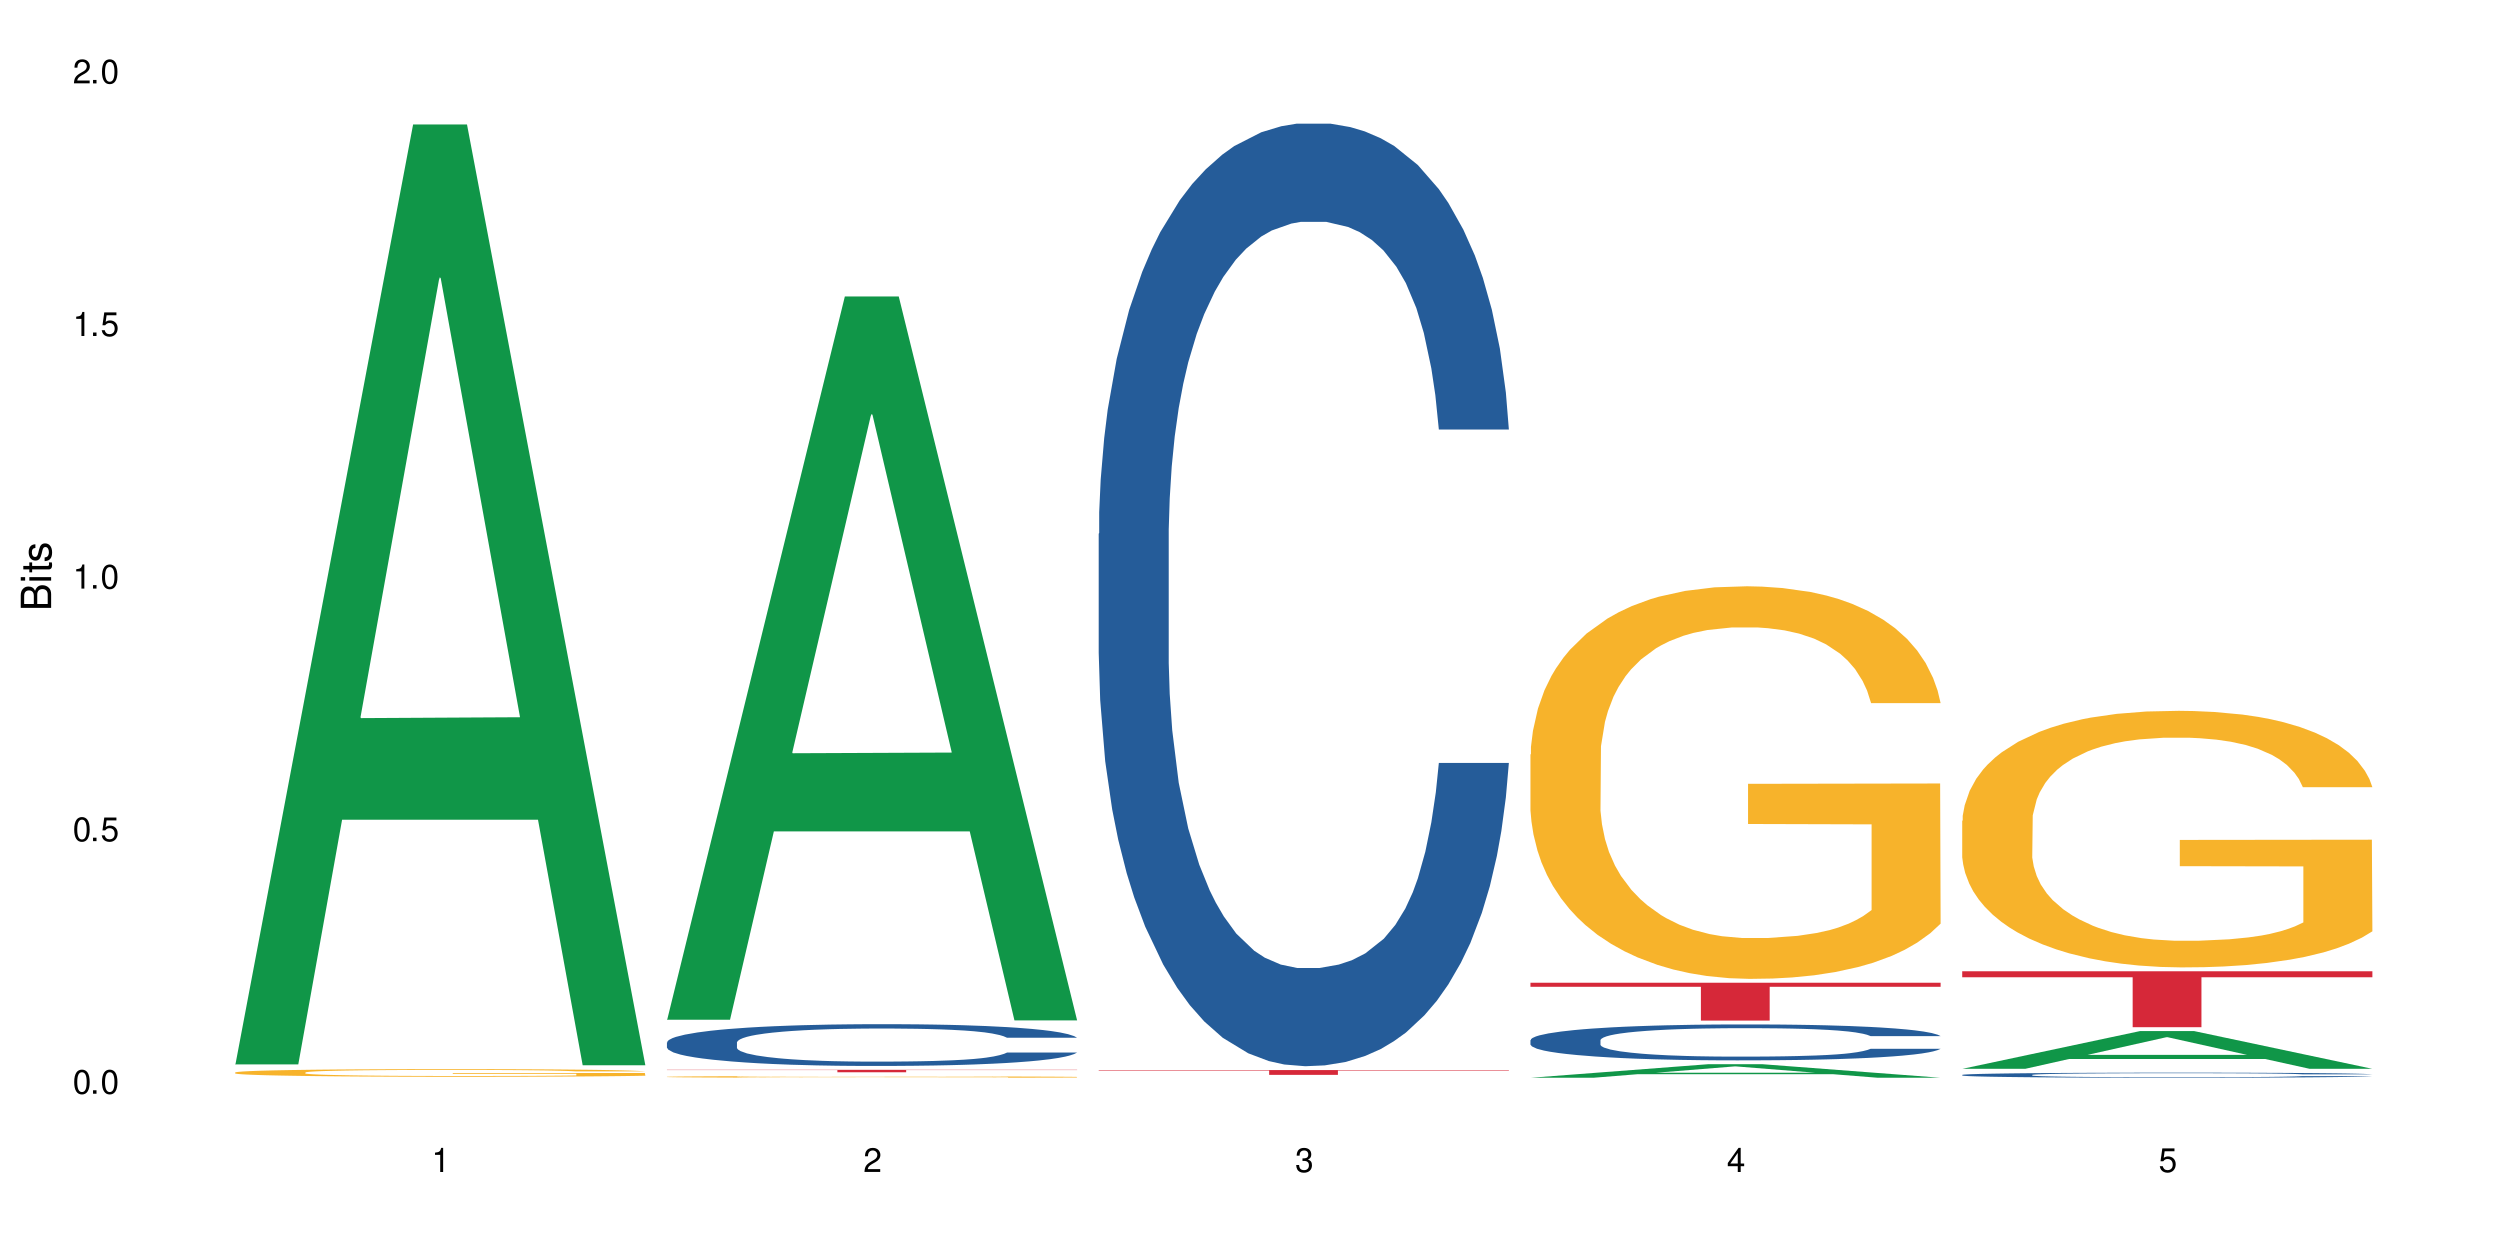 <?xml version="1.0" encoding="UTF-8"?>
<svg xmlns="http://www.w3.org/2000/svg" xmlns:xlink="http://www.w3.org/1999/xlink" width="720" height="360" viewBox="0 0 720 360">
<defs>
<g>
<g id="glyph-0-0">
</g>
<g id="glyph-0-1">
<path d="M 2.641 -6.938 C 2 -6.938 1.422 -6.656 1.078 -6.172 C 0.641 -5.562 0.406 -4.641 0.406 -3.359 C 0.406 -1.016 1.188 0.219 2.641 0.219 C 4.078 0.219 4.859 -1.016 4.859 -3.297 C 4.859 -4.641 4.656 -5.547 4.203 -6.172 C 3.844 -6.656 3.281 -6.938 2.641 -6.938 Z M 2.641 -6.188 C 3.547 -6.188 4 -5.25 4 -3.375 C 4 -1.406 3.562 -0.484 2.625 -0.484 C 1.734 -0.484 1.281 -1.438 1.281 -3.344 C 1.281 -5.25 1.734 -6.188 2.641 -6.188 Z M 2.641 -6.188 "/>
</g>
<g id="glyph-0-2">
<path d="M 1.828 -1 L 0.828 -1 L 0.828 0 L 1.828 0 Z M 1.828 -1 "/>
</g>
<g id="glyph-0-3">
<path d="M 4.562 -6.797 L 1.062 -6.797 L 0.547 -3.094 L 1.328 -3.094 C 1.719 -3.562 2.047 -3.734 2.578 -3.734 C 3.484 -3.734 4.062 -3.109 4.062 -2.094 C 4.062 -1.125 3.484 -0.531 2.578 -0.531 C 1.828 -0.531 1.375 -0.906 1.188 -1.672 L 0.328 -1.672 C 0.453 -1.109 0.547 -0.844 0.75 -0.594 C 1.125 -0.078 1.828 0.219 2.594 0.219 C 3.969 0.219 4.922 -0.781 4.922 -2.219 C 4.922 -3.562 4.031 -4.484 2.719 -4.484 C 2.25 -4.484 1.859 -4.359 1.469 -4.062 L 1.734 -5.969 L 4.562 -5.969 Z M 4.562 -6.797 "/>
</g>
<g id="glyph-0-4">
<path d="M 2.484 -4.938 L 2.484 0 L 3.328 0 L 3.328 -6.938 L 2.766 -6.938 C 2.469 -5.875 2.281 -5.734 0.984 -5.562 L 0.984 -4.938 Z M 2.484 -4.938 "/>
</g>
<g id="glyph-0-5">
<path d="M 4.859 -0.828 L 1.281 -0.828 C 1.359 -1.406 1.672 -1.781 2.5 -2.281 L 3.469 -2.828 C 4.406 -3.344 4.906 -4.062 4.906 -4.906 C 4.906 -5.484 4.672 -6.031 4.266 -6.406 C 3.859 -6.766 3.375 -6.938 2.719 -6.938 C 1.859 -6.938 1.219 -6.625 0.844 -6.031 C 0.609 -5.672 0.5 -5.234 0.484 -4.531 L 1.328 -4.531 C 1.359 -5.016 1.406 -5.281 1.531 -5.516 C 1.75 -5.938 2.188 -6.203 2.703 -6.203 C 3.469 -6.203 4.031 -5.641 4.031 -4.891 C 4.031 -4.344 3.719 -3.859 3.125 -3.516 L 2.234 -3 C 0.812 -2.172 0.406 -1.531 0.328 -0.016 L 4.859 -0.016 Z M 4.859 -0.828 "/>
</g>
<g id="glyph-0-6">
<path d="M 2.125 -3.188 L 2.578 -3.188 C 3.5 -3.188 3.984 -2.766 3.984 -1.922 C 3.984 -1.062 3.469 -0.531 2.594 -0.531 C 1.656 -0.531 1.203 -1 1.156 -2.016 L 0.312 -2.016 C 0.344 -1.453 0.438 -1.094 0.609 -0.781 C 0.953 -0.109 1.625 0.219 2.547 0.219 C 3.953 0.219 4.859 -0.625 4.859 -1.938 C 4.859 -2.828 4.516 -3.297 3.703 -3.594 C 4.344 -3.844 4.656 -4.328 4.656 -5.031 C 4.656 -6.219 3.875 -6.938 2.578 -6.938 C 1.203 -6.938 0.484 -6.172 0.453 -4.703 L 1.297 -4.703 C 1.312 -5.125 1.344 -5.359 1.453 -5.578 C 1.641 -5.969 2.062 -6.203 2.594 -6.203 C 3.344 -6.203 3.797 -5.75 3.797 -5 C 3.797 -4.516 3.609 -4.219 3.25 -4.047 C 3.016 -3.953 2.703 -3.922 2.125 -3.906 Z M 2.125 -3.188 "/>
</g>
<g id="glyph-0-7">
<path d="M 3.141 -1.672 L 3.141 0 L 3.984 0 L 3.984 -1.672 L 4.984 -1.672 L 4.984 -2.438 L 3.984 -2.438 L 3.984 -6.938 L 3.359 -6.938 L 0.266 -2.578 L 0.266 -1.672 Z M 3.141 -2.438 L 1 -2.438 L 3.141 -5.5 Z M 3.141 -2.438 "/>
</g>
<g id="glyph-1-0">
</g>
<g id="glyph-1-1">
<path d="M 0 -0.953 L 0 -4.891 C 0 -5.719 -0.234 -6.344 -0.734 -6.797 C -1.188 -7.234 -1.812 -7.469 -2.5 -7.469 C -3.547 -7.469 -4.188 -7 -4.625 -5.875 C -4.984 -6.688 -5.625 -7.094 -6.531 -7.094 C -7.172 -7.094 -7.734 -6.859 -8.141 -6.391 C -8.562 -5.922 -8.75 -5.344 -8.75 -4.5 L -8.75 -0.953 Z M -4.984 -2.062 L -7.766 -2.062 L -7.766 -4.219 C -7.766 -4.844 -7.688 -5.203 -7.453 -5.5 C -7.219 -5.812 -6.859 -5.969 -6.375 -5.969 C -5.891 -5.969 -5.531 -5.812 -5.297 -5.5 C -5.062 -5.203 -4.984 -4.844 -4.984 -4.219 Z M -0.984 -2.062 L -4 -2.062 L -4 -4.781 C -4 -5.766 -3.438 -6.359 -2.484 -6.359 C -1.547 -6.359 -0.984 -5.766 -0.984 -4.781 Z M -0.984 -2.062 "/>
</g>
<g id="glyph-1-2">
<path d="M -6.281 -1.797 L -6.281 -0.797 L 0 -0.797 L 0 -1.797 Z M -8.75 -1.797 L -8.75 -0.797 L -7.484 -0.797 L -7.484 -1.797 Z M -8.75 -1.797 "/>
</g>
<g id="glyph-1-3">
<path d="M -6.281 -3.047 L -6.281 -2.016 L -8.016 -2.016 L -8.016 -1.016 L -6.281 -1.016 L -6.281 -0.172 L -5.469 -0.172 L -5.469 -1.016 L -0.719 -1.016 C -0.078 -1.016 0.281 -1.453 0.281 -2.234 C 0.281 -2.5 0.25 -2.719 0.188 -3.047 L -0.641 -3.047 C -0.609 -2.906 -0.594 -2.766 -0.594 -2.562 C -0.594 -2.141 -0.719 -2.016 -1.156 -2.016 L -5.469 -2.016 L -5.469 -3.047 Z M -6.281 -3.047 "/>
</g>
<g id="glyph-1-4">
<path d="M -4.531 -5.25 C -5.766 -5.25 -6.469 -4.422 -6.469 -2.969 C -6.469 -1.516 -5.719 -0.562 -4.547 -0.562 C -3.562 -0.562 -3.094 -1.062 -2.734 -2.562 L -2.516 -3.484 C -2.344 -4.188 -2.094 -4.469 -1.641 -4.469 C -1.047 -4.469 -0.641 -3.875 -0.641 -3 C -0.641 -2.453 -0.797 -2 -1.062 -1.75 C -1.25 -1.594 -1.422 -1.531 -1.875 -1.469 L -1.875 -0.406 C -0.422 -0.453 0.281 -1.266 0.281 -2.922 C 0.281 -4.5 -0.5 -5.516 -1.719 -5.516 C -2.656 -5.516 -3.172 -4.984 -3.469 -3.734 L -3.703 -2.766 C -3.891 -1.953 -4.156 -1.609 -4.594 -1.609 C -5.188 -1.609 -5.547 -2.125 -5.547 -2.938 C -5.547 -3.75 -5.203 -4.172 -4.531 -4.203 Z M -4.531 -5.25 "/>
</g>
</g>
</defs>
<rect x="-72" y="-36" width="864" height="432" fill="rgb(100%, 100%, 100%)" fill-opacity="1"/>
<path fill-rule="nonzero" fill="rgb(6.275%, 58.824%, 28.235%)" fill-opacity="1" d="M 67.73 306.547 L 67.855 306.293 L 118.973 35.852 L 134.496 35.852 L 185.859 306.801 L 167.812 306.801 L 154.941 236.074 L 98.523 236.074 L 85.906 306.547 L 67.73 306.547 L 103.953 206.816 L 149.766 206.562 L 126.922 80.121 L 126.668 79.863 L 126.418 80.629 L 103.824 206.562 L 103.953 206.816 Z M 67.73 306.547 "/>
<path fill-rule="nonzero" fill="rgb(96.863%, 70.196%, 16.863%)" fill-opacity="1" d="M 67.73 308.852 L 67.875 308.852 L 67.875 308.809 L 68.453 308.719 L 69.891 308.594 L 71.766 308.492 L 73.781 308.41 L 75.078 308.367 L 77.238 308.309 L 79.113 308.262 L 83.867 308.172 L 89.918 308.086 L 93.23 308.051 L 96.977 308.016 L 102.305 307.977 L 104.754 307.965 L 112.246 307.934 L 120.746 307.91 L 130.109 307.906 L 134.43 307.906 L 140.336 307.914 L 148.406 307.938 L 153.016 307.957 L 156.617 307.977 L 160.363 308.004 L 164.973 308.047 L 169.293 308.094 L 172.75 308.141 L 176.207 308.203 L 179.09 308.266 L 181.539 308.336 L 183.699 308.422 L 184.996 308.492 L 185.859 308.562 L 165.836 308.562 L 164.684 308.492 L 163.387 308.438 L 161.227 308.371 L 159.066 308.324 L 156.902 308.285 L 152.871 308.234 L 149.414 308.199 L 145.09 308.172 L 140.914 308.152 L 136.16 308.141 L 133.277 308.137 L 125.645 308.137 L 118.727 308.152 L 114.695 308.168 L 111.812 308.184 L 107.781 308.215 L 105.332 308.238 L 103.891 308.254 L 99.566 308.316 L 96.688 308.375 L 95.102 308.414 L 93.086 308.473 L 91.645 308.527 L 90.059 308.609 L 89.195 308.668 L 88.043 308.805 L 87.898 309.168 L 88.332 309.246 L 89.195 309.328 L 90.348 309.402 L 92.078 309.48 L 93.805 309.539 L 96.832 309.617 L 99.426 309.668 L 101.441 309.703 L 105.332 309.758 L 106.914 309.773 L 110.66 309.812 L 114.551 309.84 L 119.305 309.863 L 122.906 309.875 L 128.668 309.887 L 136.016 309.887 L 144.66 309.875 L 150.133 309.859 L 153.879 309.844 L 156.328 309.828 L 159.352 309.805 L 161.516 309.785 L 163.531 309.762 L 165.98 309.73 L 165.98 309.246 L 130.398 309.246 L 130.398 309.02 L 185.715 309.016 L 185.859 309.805 L 182.836 309.859 L 179.09 309.914 L 175.488 309.953 L 171.742 309.988 L 166.414 310.027 L 162.09 310.051 L 155.465 310.078 L 149.414 310.098 L 143.074 310.109 L 137.457 310.113 L 130.828 310.117 L 124.922 310.113 L 118.586 310.102 L 113.543 310.086 L 108.934 310.062 L 104.32 310.039 L 98.559 309.996 L 94.812 309.961 L 90.926 309.918 L 87.035 309.867 L 83.578 309.812 L 81.273 309.77 L 78.969 309.723 L 76.52 309.664 L 74.215 309.594 L 72.484 309.531 L 70.898 309.461 L 69.746 309.395 L 68.594 309.305 L 68.02 309.23 L 67.73 309.168 Z M 67.73 308.852 "/>
<path fill-rule="nonzero" fill="rgb(6.275%, 58.824%, 28.235%)" fill-opacity="1" d="M 192.078 293.676 L 192.203 293.477 L 243.316 85.383 L 258.84 85.383 L 310.207 293.871 L 292.16 293.871 L 279.285 239.449 L 222.871 239.449 L 210.25 293.676 L 192.078 293.676 L 228.297 216.934 L 274.113 216.738 L 251.27 119.445 L 251.016 119.25 L 250.762 119.836 L 228.172 216.738 L 228.297 216.934 Z M 192.078 293.676 "/>
<path fill-rule="nonzero" fill="rgb(14.51%, 36.078%, 60%)" fill-opacity="1" d="M 192.078 300.207 L 192.223 300.195 L 192.223 299.93 L 192.652 299.512 L 193.664 298.984 L 194.672 298.621 L 197.266 297.973 L 200.863 297.348 L 204.609 296.863 L 207.348 296.578 L 209.797 296.359 L 215.414 295.953 L 219.016 295.742 L 222.906 295.555 L 227.66 295.371 L 231.117 295.258 L 238.898 295.082 L 244.66 295.008 L 249.125 294.973 L 258.777 294.973 L 264.539 295.016 L 268.719 295.074 L 273.328 295.16 L 277.219 295.258 L 283.988 295.5 L 290.039 295.809 L 292.777 295.984 L 297.098 296.324 L 300.41 296.656 L 302.715 296.941 L 305.309 297.348 L 307.613 297.844 L 309.344 298.402 L 310.207 298.875 L 290.039 298.875 L 289.031 298.438 L 287.879 298.094 L 285.715 297.645 L 283.555 297.324 L 280.531 297.008 L 277.793 296.797 L 274.047 296.59 L 270.734 296.457 L 267.277 296.359 L 263.965 296.293 L 257.625 296.227 L 250.277 296.227 L 247.539 296.25 L 241.922 296.336 L 238.898 296.414 L 234.574 296.566 L 231.551 296.711 L 227.949 296.93 L 225.5 297.117 L 222.473 297.402 L 220.312 297.656 L 217.863 298.02 L 216.422 298.293 L 215.129 298.602 L 213.977 298.965 L 213.109 299.348 L 212.535 299.754 L 212.246 300.148 L 212.246 301.855 L 212.535 302.25 L 213.254 302.711 L 215.129 303.383 L 217.863 303.965 L 221.035 304.426 L 224.059 304.754 L 225.789 304.91 L 228.094 305.086 L 231.695 305.305 L 236.879 305.523 L 239.906 305.613 L 244.516 305.699 L 249.27 305.746 L 255.609 305.746 L 261.227 305.699 L 264.973 305.645 L 268.863 305.559 L 274.191 305.371 L 277.504 305.195 L 280.387 304.988 L 282.547 304.777 L 283.988 304.602 L 286.148 304.262 L 287.879 303.887 L 289.176 303.504 L 290.039 303.129 L 310.207 303.129 L 309.344 303.57 L 308.047 303.996 L 306.75 304.316 L 304.734 304.699 L 302.426 305.043 L 299.113 305.426 L 296.379 305.68 L 292.777 305.953 L 289.461 306.164 L 285.859 306.348 L 280.531 306.57 L 277.074 306.68 L 273.328 306.777 L 268.863 306.867 L 263.242 306.941 L 257.191 306.988 L 251.574 306.996 L 245.523 306.977 L 241.059 306.934 L 235.152 306.832 L 227.805 306.637 L 222.473 306.426 L 218.297 306.219 L 214.695 305.996 L 210.66 305.699 L 205.477 305.219 L 202.305 304.844 L 200.145 304.535 L 197.695 304.105 L 195.969 303.723 L 193.949 303.105 L 192.508 302.328 L 192.078 301.723 Z M 192.078 300.207 "/>
<path fill-rule="nonzero" fill="rgb(96.863%, 70.196%, 16.863%)" fill-opacity="1" d="M 192.078 310.117 L 192.223 310.117 L 192.223 310.109 L 192.797 310.09 L 194.238 310.062 L 196.109 310.039 L 198.129 310.023 L 199.426 310.012 L 201.586 310 L 203.457 309.988 L 208.211 309.969 L 214.262 309.953 L 217.578 309.945 L 221.32 309.938 L 226.652 309.93 L 229.102 309.926 L 236.594 309.918 L 245.09 309.914 L 254.457 309.91 L 258.777 309.914 L 264.684 309.914 L 272.75 309.918 L 277.359 309.922 L 280.961 309.93 L 284.707 309.934 L 289.316 309.941 L 293.641 309.953 L 300.555 309.977 L 303.438 309.992 L 305.887 310.008 L 308.047 310.023 L 309.344 310.039 L 310.207 310.055 L 290.184 310.055 L 289.031 310.039 L 287.734 310.027 L 285.574 310.012 L 283.41 310.004 L 281.25 309.996 L 277.219 309.984 L 273.758 309.977 L 269.438 309.969 L 265.262 309.965 L 260.508 309.965 L 257.625 309.961 L 249.988 309.961 L 243.074 309.965 L 239.043 309.969 L 236.16 309.973 L 232.125 309.98 L 229.676 309.984 L 228.238 309.988 L 223.914 310 L 221.035 310.016 L 219.449 310.023 L 217.434 310.035 L 215.992 310.047 L 214.406 310.066 L 213.543 310.078 L 212.391 310.109 L 212.246 310.188 L 212.68 310.203 L 213.543 310.223 L 214.695 310.238 L 216.422 310.254 L 218.152 310.266 L 221.176 310.285 L 223.77 310.297 L 225.789 310.305 L 229.676 310.316 L 231.262 310.32 L 235.008 310.328 L 238.898 310.332 L 243.652 310.336 L 247.254 310.34 L 253.016 310.344 L 260.363 310.344 L 269.004 310.34 L 274.48 310.336 L 278.227 310.332 L 280.676 310.328 L 283.699 310.324 L 285.859 310.32 L 287.879 310.316 L 290.328 310.309 L 290.328 310.203 L 254.742 310.203 L 254.742 310.152 L 310.062 310.152 L 310.207 310.324 L 307.18 310.336 L 303.438 310.348 L 299.836 310.355 L 296.09 310.363 L 290.758 310.371 L 286.438 310.379 L 279.809 310.383 L 273.758 310.387 L 267.422 310.391 L 261.801 310.391 L 255.176 310.395 L 249.27 310.391 L 242.93 310.391 L 237.887 310.387 L 233.277 310.383 L 228.668 310.375 L 222.906 310.367 L 219.16 310.359 L 215.27 310.352 L 211.383 310.34 L 207.926 310.328 L 205.621 310.316 L 203.312 310.309 L 200.863 310.293 L 198.559 310.277 L 196.832 310.266 L 195.246 310.25 L 194.094 310.234 L 192.941 310.215 L 192.367 310.199 L 192.078 310.188 Z M 192.078 310.117 "/>
<path fill-rule="nonzero" fill="rgb(83.922%, 15.686%, 22.353%)" fill-opacity="1" d="M 192.078 308.102 L 310.207 308.102 L 310.207 308.176 L 260.973 308.176 L 260.973 308.809 L 241.168 308.809 L 241.168 308.18 L 240.879 308.176 L 192.078 308.176 Z M 192.078 308.102 "/>
<path fill-rule="nonzero" fill="rgb(14.51%, 36.078%, 60%)" fill-opacity="1" d="M 316.426 153.727 L 316.566 153.477 L 316.566 147.523 L 317 138.094 L 318.008 126.184 L 319.016 117.992 L 321.609 103.352 L 325.211 89.207 L 328.957 78.289 L 331.695 71.84 L 334.145 66.875 L 339.762 57.695 L 343.363 52.98 L 347.254 48.762 L 352.008 44.543 L 355.465 42.062 L 363.242 38.094 L 369.008 36.355 L 373.473 35.609 L 383.125 35.609 L 388.887 36.602 L 393.062 37.844 L 397.676 39.828 L 401.562 42.062 L 408.336 47.523 L 414.387 54.469 L 417.121 58.441 L 421.445 66.133 L 424.758 73.578 L 427.062 80.027 L 429.656 89.207 L 431.961 100.375 L 433.688 113.031 L 434.555 123.699 L 414.387 123.699 L 413.375 113.773 L 412.223 106.082 L 410.062 95.91 L 407.902 88.711 L 404.879 81.516 L 402.141 76.801 L 398.395 72.086 L 395.082 69.109 L 391.625 66.875 L 388.309 65.387 L 381.973 63.898 L 374.625 63.898 L 371.887 64.395 L 366.27 66.379 L 363.242 68.117 L 358.922 71.59 L 355.898 74.816 L 352.297 79.781 L 349.848 83.996 L 346.82 90.449 L 344.66 96.156 L 342.211 104.344 L 340.77 110.551 L 339.473 117.496 L 338.32 125.684 L 337.457 134.371 L 336.879 143.551 L 336.594 152.484 L 336.594 190.945 L 336.879 199.879 L 337.602 210.301 L 339.473 225.438 L 342.211 238.59 L 345.379 249.012 L 348.406 256.453 L 350.133 259.93 L 352.438 263.898 L 356.039 268.863 L 361.227 273.824 L 364.254 275.809 L 368.863 277.797 L 373.617 278.789 L 379.953 278.789 L 385.574 277.797 L 389.32 276.555 L 393.207 274.57 L 398.539 270.352 L 401.852 266.379 L 404.734 261.664 L 406.895 256.953 L 408.336 252.98 L 410.496 245.289 L 412.223 236.852 L 413.52 228.168 L 414.387 219.73 L 434.555 219.73 L 433.688 229.656 L 432.391 239.332 L 431.098 246.531 L 429.078 255.215 L 426.773 262.906 L 423.461 271.59 L 420.723 277.297 L 417.121 283.504 L 413.809 288.219 L 410.207 292.434 L 404.879 297.398 L 401.418 299.879 L 397.676 302.113 L 393.207 304.098 L 387.59 305.836 L 381.539 306.828 L 375.922 307.074 L 369.871 306.578 L 365.406 305.586 L 359.5 303.352 L 352.152 298.887 L 346.82 294.172 L 342.645 289.457 L 339.043 284.496 L 335.008 277.797 L 329.82 266.875 L 326.652 258.441 L 324.492 251.492 L 322.043 241.816 L 320.312 233.129 L 318.297 219.234 L 316.855 201.617 L 316.426 187.969 Z M 316.426 153.727 "/>
<path fill-rule="nonzero" fill="rgb(83.922%, 15.686%, 22.353%)" fill-opacity="1" d="M 316.426 308.18 L 434.555 308.18 L 434.555 308.328 L 385.32 308.328 L 385.32 309.562 L 365.512 309.562 L 365.512 308.328 L 316.426 308.328 Z M 316.426 308.18 "/>
<path fill-rule="nonzero" fill="rgb(6.275%, 58.824%, 28.235%)" fill-opacity="1" d="M 440.77 310.391 L 440.898 310.387 L 492.012 306.488 L 507.535 306.488 L 558.898 310.395 L 540.852 310.395 L 527.98 309.375 L 471.566 309.375 L 458.945 310.391 L 440.77 310.391 L 476.992 308.953 L 522.805 308.949 L 499.961 307.125 L 499.711 307.121 L 499.457 307.133 L 476.867 308.949 L 476.992 308.953 Z M 440.77 310.391 "/>
<path fill-rule="nonzero" fill="rgb(14.51%, 36.078%, 60%)" fill-opacity="1" d="M 440.77 299.543 L 440.914 299.531 L 440.914 299.305 L 441.348 298.945 L 442.355 298.492 L 443.363 298.18 L 445.957 297.621 L 449.559 297.086 L 453.305 296.668 L 456.043 296.422 L 458.488 296.234 L 464.109 295.883 L 467.711 295.703 L 471.602 295.543 L 476.355 295.383 L 479.812 295.289 L 487.59 295.137 L 493.352 295.07 L 497.82 295.043 L 507.469 295.043 L 513.234 295.078 L 517.41 295.129 L 522.02 295.203 L 525.91 295.289 L 532.68 295.496 L 538.73 295.762 L 541.469 295.91 L 545.789 296.203 L 549.105 296.488 L 551.41 296.734 L 554.004 297.086 L 556.309 297.508 L 558.035 297.992 L 558.898 298.398 L 538.73 298.398 L 537.723 298.02 L 536.57 297.727 L 534.41 297.34 L 532.25 297.066 L 529.223 296.793 L 526.488 296.613 L 522.742 296.434 L 519.426 296.316 L 515.969 296.234 L 512.656 296.176 L 506.316 296.121 L 498.973 296.121 L 496.234 296.141 L 490.617 296.215 L 487.59 296.281 L 483.27 296.414 L 480.242 296.535 L 476.641 296.727 L 474.191 296.887 L 471.168 297.133 L 469.008 297.348 L 466.559 297.66 L 465.117 297.898 L 463.82 298.16 L 462.668 298.473 L 461.805 298.805 L 461.227 299.156 L 460.938 299.496 L 460.938 300.961 L 461.227 301.301 L 461.949 301.699 L 463.82 302.273 L 466.559 302.777 L 469.727 303.172 L 472.754 303.457 L 474.48 303.59 L 476.785 303.738 L 480.387 303.93 L 485.574 304.117 L 488.598 304.195 L 493.207 304.27 L 497.961 304.309 L 504.301 304.309 L 509.918 304.27 L 513.664 304.223 L 517.555 304.145 L 522.887 303.984 L 526.199 303.836 L 529.078 303.656 L 531.242 303.477 L 532.68 303.324 L 534.844 303.031 L 536.57 302.711 L 537.867 302.379 L 538.73 302.059 L 558.898 302.059 L 558.035 302.434 L 556.738 302.805 L 555.441 303.078 L 553.426 303.41 L 551.121 303.703 L 547.809 304.031 L 545.07 304.25 L 541.469 304.488 L 538.156 304.668 L 534.555 304.828 L 529.223 305.016 L 525.766 305.109 L 522.02 305.195 L 517.555 305.273 L 511.938 305.336 L 505.887 305.375 L 500.266 305.387 L 494.219 305.367 L 489.75 305.328 L 483.844 305.242 L 476.496 305.074 L 471.168 304.895 L 466.988 304.715 L 463.387 304.523 L 459.355 304.27 L 454.168 303.852 L 451 303.531 L 448.84 303.266 L 446.391 302.898 L 444.66 302.566 L 442.645 302.039 L 441.203 301.367 L 440.77 300.848 Z M 440.77 299.543 "/>
<path fill-rule="nonzero" fill="rgb(96.863%, 70.196%, 16.863%)" fill-opacity="1" d="M 440.77 217.277 L 440.914 217.172 L 440.914 215.105 L 441.492 210.461 L 442.934 204.059 L 444.805 198.793 L 446.82 194.66 L 448.117 192.492 L 450.277 189.395 L 452.152 187.121 L 456.906 182.477 L 462.957 178.137 L 466.27 176.281 L 470.016 174.523 L 475.344 172.562 L 477.793 171.84 L 485.285 170.188 L 493.785 169.152 L 503.148 168.844 L 507.469 168.949 L 513.379 169.359 L 521.445 170.496 L 526.055 171.531 L 529.656 172.562 L 533.402 173.906 L 538.012 175.969 L 542.332 178.449 L 545.789 180.926 L 549.246 184.023 L 552.129 187.328 L 554.578 190.941 L 556.738 195.281 L 558.035 198.895 L 558.898 202.508 L 538.875 202.508 L 537.723 198.895 L 536.426 196.105 L 534.266 192.699 L 532.105 190.219 L 529.945 188.258 L 525.91 185.574 L 522.453 183.922 L 518.133 182.477 L 513.953 181.547 L 509.199 180.926 L 506.316 180.719 L 498.684 180.719 L 491.77 181.441 L 487.734 182.27 L 484.852 183.094 L 480.82 184.645 L 478.371 185.883 L 476.93 186.711 L 472.609 189.91 L 469.727 192.801 L 468.141 194.766 L 466.125 197.863 L 464.684 200.648 L 463.102 204.781 L 462.234 207.879 L 461.082 214.902 L 460.938 233.488 L 461.371 237.414 L 462.234 241.645 L 463.387 245.363 L 465.117 249.289 L 466.844 252.281 L 469.871 256.309 L 472.465 258.996 L 474.48 260.75 L 478.371 263.539 L 479.957 264.469 L 483.699 266.328 L 487.59 267.773 L 492.344 269.012 L 495.945 269.633 L 501.707 270.148 L 509.055 270.148 L 517.699 269.527 L 523.172 268.703 L 526.918 267.875 L 529.367 267.152 L 532.395 266.016 L 534.555 264.984 L 536.57 263.848 L 539.02 262.094 L 539.02 237.414 L 503.438 237.309 L 503.438 225.742 L 558.758 225.641 L 558.898 266.016 L 555.875 268.805 L 552.129 271.488 L 548.527 273.555 L 544.781 275.312 L 539.453 277.273 L 535.129 278.512 L 528.504 279.957 L 522.453 280.887 L 516.113 281.508 L 510.496 281.816 L 503.867 281.918 L 497.961 281.715 L 491.625 281.094 L 486.582 280.266 L 481.973 279.234 L 477.363 277.891 L 471.602 275.723 L 467.855 273.969 L 463.965 271.801 L 460.074 269.219 L 456.617 266.43 L 454.312 264.262 L 452.008 261.781 L 449.559 258.684 L 447.254 255.176 L 445.523 251.973 L 443.941 248.359 L 442.789 244.949 L 441.637 240.305 L 441.059 236.586 L 440.77 233.387 Z M 440.77 217.277 "/>
<path fill-rule="nonzero" fill="rgb(83.922%, 15.686%, 22.353%)" fill-opacity="1" d="M 440.77 283.023 L 558.898 283.023 L 558.898 284.191 L 509.668 284.203 L 509.668 293.938 L 489.859 293.938 L 489.859 284.211 L 489.574 284.191 L 440.77 284.191 Z M 440.77 283.023 "/>
<path fill-rule="nonzero" fill="rgb(6.275%, 58.824%, 28.235%)" fill-opacity="1" d="M 565.117 307.816 L 565.242 307.805 L 616.355 296.945 L 631.879 296.945 L 683.246 307.824 L 665.199 307.824 L 652.324 304.984 L 595.91 304.984 L 583.293 307.816 L 565.117 307.816 L 601.34 303.809 L 647.152 303.801 L 624.309 298.723 L 624.055 298.711 L 623.805 298.742 L 601.211 303.801 L 601.34 303.809 Z M 565.117 307.816 "/>
<path fill-rule="nonzero" fill="rgb(14.51%, 36.078%, 60%)" fill-opacity="1" d="M 565.117 309.566 L 565.262 309.562 L 565.262 309.531 L 565.695 309.48 L 566.703 309.418 L 567.711 309.371 L 570.305 309.293 L 573.906 309.219 L 577.652 309.16 L 580.387 309.125 L 582.836 309.098 L 588.457 309.047 L 592.055 309.023 L 595.945 309 L 600.699 308.977 L 604.156 308.965 L 611.938 308.941 L 617.699 308.934 L 622.164 308.93 L 631.816 308.93 L 637.578 308.934 L 641.758 308.941 L 646.367 308.949 L 650.258 308.965 L 657.027 308.992 L 663.078 309.031 L 665.816 309.051 L 670.137 309.094 L 673.449 309.133 L 675.754 309.168 L 678.348 309.219 L 680.652 309.277 L 682.383 309.348 L 683.246 309.402 L 663.078 309.402 L 662.07 309.352 L 660.918 309.309 L 658.758 309.254 L 656.594 309.215 L 653.57 309.176 L 650.832 309.152 L 647.086 309.125 L 643.773 309.109 L 640.316 309.098 L 637.004 309.09 L 630.664 309.082 L 620.582 309.082 L 614.961 309.094 L 611.938 309.105 L 607.613 309.121 L 604.59 309.141 L 600.988 309.168 L 598.539 309.188 L 595.516 309.223 L 593.352 309.254 L 590.902 309.301 L 589.465 309.332 L 588.168 309.371 L 587.016 309.414 L 586.148 309.461 L 585.574 309.512 L 585.285 309.559 L 585.285 309.766 L 585.574 309.816 L 586.293 309.871 L 588.168 309.953 L 590.902 310.023 L 594.074 310.078 L 597.098 310.121 L 598.828 310.137 L 601.133 310.16 L 604.734 310.188 L 609.922 310.215 L 612.945 310.223 L 617.555 310.234 L 622.309 310.238 L 628.648 310.238 L 634.266 310.234 L 638.012 310.227 L 641.902 310.219 L 647.23 310.195 L 650.547 310.172 L 653.426 310.148 L 655.586 310.121 L 657.027 310.102 L 659.188 310.059 L 660.918 310.016 L 662.215 309.969 L 663.078 309.922 L 683.246 309.922 L 682.383 309.977 L 681.086 310.027 L 679.789 310.066 L 677.773 310.113 L 675.469 310.156 L 672.152 310.203 L 669.418 310.23 L 665.816 310.266 L 662.504 310.293 L 658.902 310.312 L 653.57 310.34 L 650.113 310.355 L 646.367 310.367 L 641.902 310.375 L 636.281 310.387 L 630.234 310.391 L 624.613 310.395 L 618.562 310.391 L 614.098 310.383 L 608.191 310.371 L 600.844 310.348 L 595.516 310.324 L 591.336 310.297 L 587.734 310.27 L 583.699 310.234 L 578.516 310.176 L 575.344 310.129 L 573.184 310.094 L 570.734 310.039 L 569.008 309.992 L 566.988 309.918 L 565.551 309.824 L 565.117 309.75 Z M 565.117 309.566 "/>
<path fill-rule="nonzero" fill="rgb(96.863%, 70.196%, 16.863%)" fill-opacity="1" d="M 565.117 236.367 L 565.262 236.297 L 565.262 234.949 L 565.836 231.91 L 567.277 227.727 L 569.152 224.285 L 571.168 221.586 L 572.465 220.168 L 574.625 218.145 L 576.5 216.66 L 581.254 213.621 L 587.301 210.789 L 590.617 209.574 L 594.363 208.426 L 599.691 207.145 L 602.141 206.672 L 609.633 205.59 L 618.133 204.914 L 627.496 204.715 L 631.816 204.781 L 637.723 205.051 L 645.789 205.793 L 650.402 206.469 L 654.004 207.145 L 657.746 208.02 L 662.359 209.371 L 666.68 210.988 L 670.137 212.609 L 673.594 214.633 L 676.477 216.793 L 678.926 219.156 L 681.086 221.992 L 682.383 224.352 L 683.246 226.715 L 663.223 226.715 L 662.07 224.352 L 660.773 222.531 L 658.613 220.305 L 656.453 218.684 L 654.289 217.402 L 650.258 215.645 L 646.801 214.566 L 642.477 213.621 L 638.301 213.016 L 633.547 212.609 L 630.664 212.473 L 623.031 212.473 L 616.113 212.945 L 612.082 213.488 L 609.199 214.027 L 605.168 215.039 L 602.719 215.848 L 601.277 216.391 L 596.953 218.48 L 594.074 220.371 L 592.488 221.652 L 590.473 223.676 L 589.031 225.5 L 587.445 228.199 L 586.582 230.223 L 585.43 234.812 L 585.285 246.961 L 585.719 249.527 L 586.582 252.293 L 587.734 254.723 L 589.465 257.289 L 591.191 259.246 L 594.219 261.879 L 596.812 263.633 L 598.828 264.777 L 602.719 266.602 L 604.301 267.207 L 608.047 268.422 L 611.938 269.367 L 616.691 270.18 L 620.293 270.582 L 626.055 270.922 L 633.402 270.922 L 642.047 270.516 L 647.52 269.977 L 651.266 269.438 L 653.715 268.965 L 656.738 268.223 L 658.902 267.547 L 660.918 266.805 L 663.367 265.656 L 663.367 249.527 L 627.785 249.457 L 627.785 241.898 L 683.102 241.832 L 683.246 268.223 L 680.223 270.043 L 676.477 271.797 L 672.875 273.148 L 669.129 274.297 L 663.797 275.578 L 659.477 276.387 L 652.852 277.332 L 646.801 277.941 L 640.461 278.344 L 634.844 278.547 L 628.215 278.613 L 622.309 278.48 L 615.969 278.074 L 610.93 277.535 L 606.32 276.859 L 601.707 275.984 L 595.945 274.566 L 592.199 273.418 L 588.312 272 L 584.422 270.312 L 580.965 268.492 L 578.66 267.074 L 576.355 265.453 L 573.906 263.43 L 571.602 261.133 L 569.871 259.043 L 568.285 256.68 L 567.133 254.453 L 565.98 251.418 L 565.406 248.988 L 565.117 246.895 Z M 565.117 236.367 "/>
<path fill-rule="nonzero" fill="rgb(83.922%, 15.686%, 22.353%)" fill-opacity="1" d="M 565.117 279.719 L 683.246 279.719 L 683.246 281.445 L 634.016 281.461 L 634.016 295.84 L 614.207 295.84 L 614.207 281.473 L 613.918 281.445 L 565.117 281.445 Z M 565.117 279.719 "/>
<g fill="rgb(0%, 0%, 0%)" fill-opacity="1">
<use xlink:href="#glyph-0-1" x="20.965" y="314.993"/>
<use xlink:href="#glyph-0-2" x="25.965" y="314.993"/>
<use xlink:href="#glyph-0-1" x="28.965" y="314.993"/>
</g>
<g fill="rgb(0%, 0%, 0%)" fill-opacity="1">
<use xlink:href="#glyph-0-1" x="20.965" y="242.251"/>
<use xlink:href="#glyph-0-2" x="25.965" y="242.251"/>
<use xlink:href="#glyph-0-3" x="28.965" y="242.251"/>
</g>
<g fill="rgb(0%, 0%, 0%)" fill-opacity="1">
<use xlink:href="#glyph-0-4" x="20.965" y="169.509"/>
<use xlink:href="#glyph-0-2" x="25.965" y="169.509"/>
<use xlink:href="#glyph-0-1" x="28.965" y="169.509"/>
</g>
<g fill="rgb(0%, 0%, 0%)" fill-opacity="1">
<use xlink:href="#glyph-0-4" x="20.965" y="96.767"/>
<use xlink:href="#glyph-0-2" x="25.965" y="96.767"/>
<use xlink:href="#glyph-0-3" x="28.965" y="96.767"/>
</g>
<g fill="rgb(0%, 0%, 0%)" fill-opacity="1">
<use xlink:href="#glyph-0-5" x="20.965" y="24.024"/>
<use xlink:href="#glyph-0-2" x="25.965" y="24.024"/>
<use xlink:href="#glyph-0-1" x="28.965" y="24.024"/>
</g>
<g fill="rgb(0%, 0%, 0%)" fill-opacity="1">
<use xlink:href="#glyph-0-4" x="124.297" y="337.532"/>
</g>
<g fill="rgb(0%, 0%, 0%)" fill-opacity="1">
<use xlink:href="#glyph-0-5" x="248.641" y="337.532"/>
</g>
<g fill="rgb(0%, 0%, 0%)" fill-opacity="1">
<use xlink:href="#glyph-0-6" x="372.988" y="337.532"/>
</g>
<g fill="rgb(0%, 0%, 0%)" fill-opacity="1">
<use xlink:href="#glyph-0-7" x="497.336" y="337.532"/>
</g>
<g fill="rgb(0%, 0%, 0%)" fill-opacity="1">
<use xlink:href="#glyph-0-3" x="621.684" y="337.532"/>
</g>
<g fill="rgb(0%, 0%, 0%)" fill-opacity="1">
<use xlink:href="#glyph-1-1" x="14.725" y="176.012"/>
<use xlink:href="#glyph-1-2" x="14.725" y="168.012"/>
<use xlink:href="#glyph-1-3" x="14.725" y="165.012"/>
<use xlink:href="#glyph-1-4" x="14.725" y="162.012"/>
</g>
</svg>
